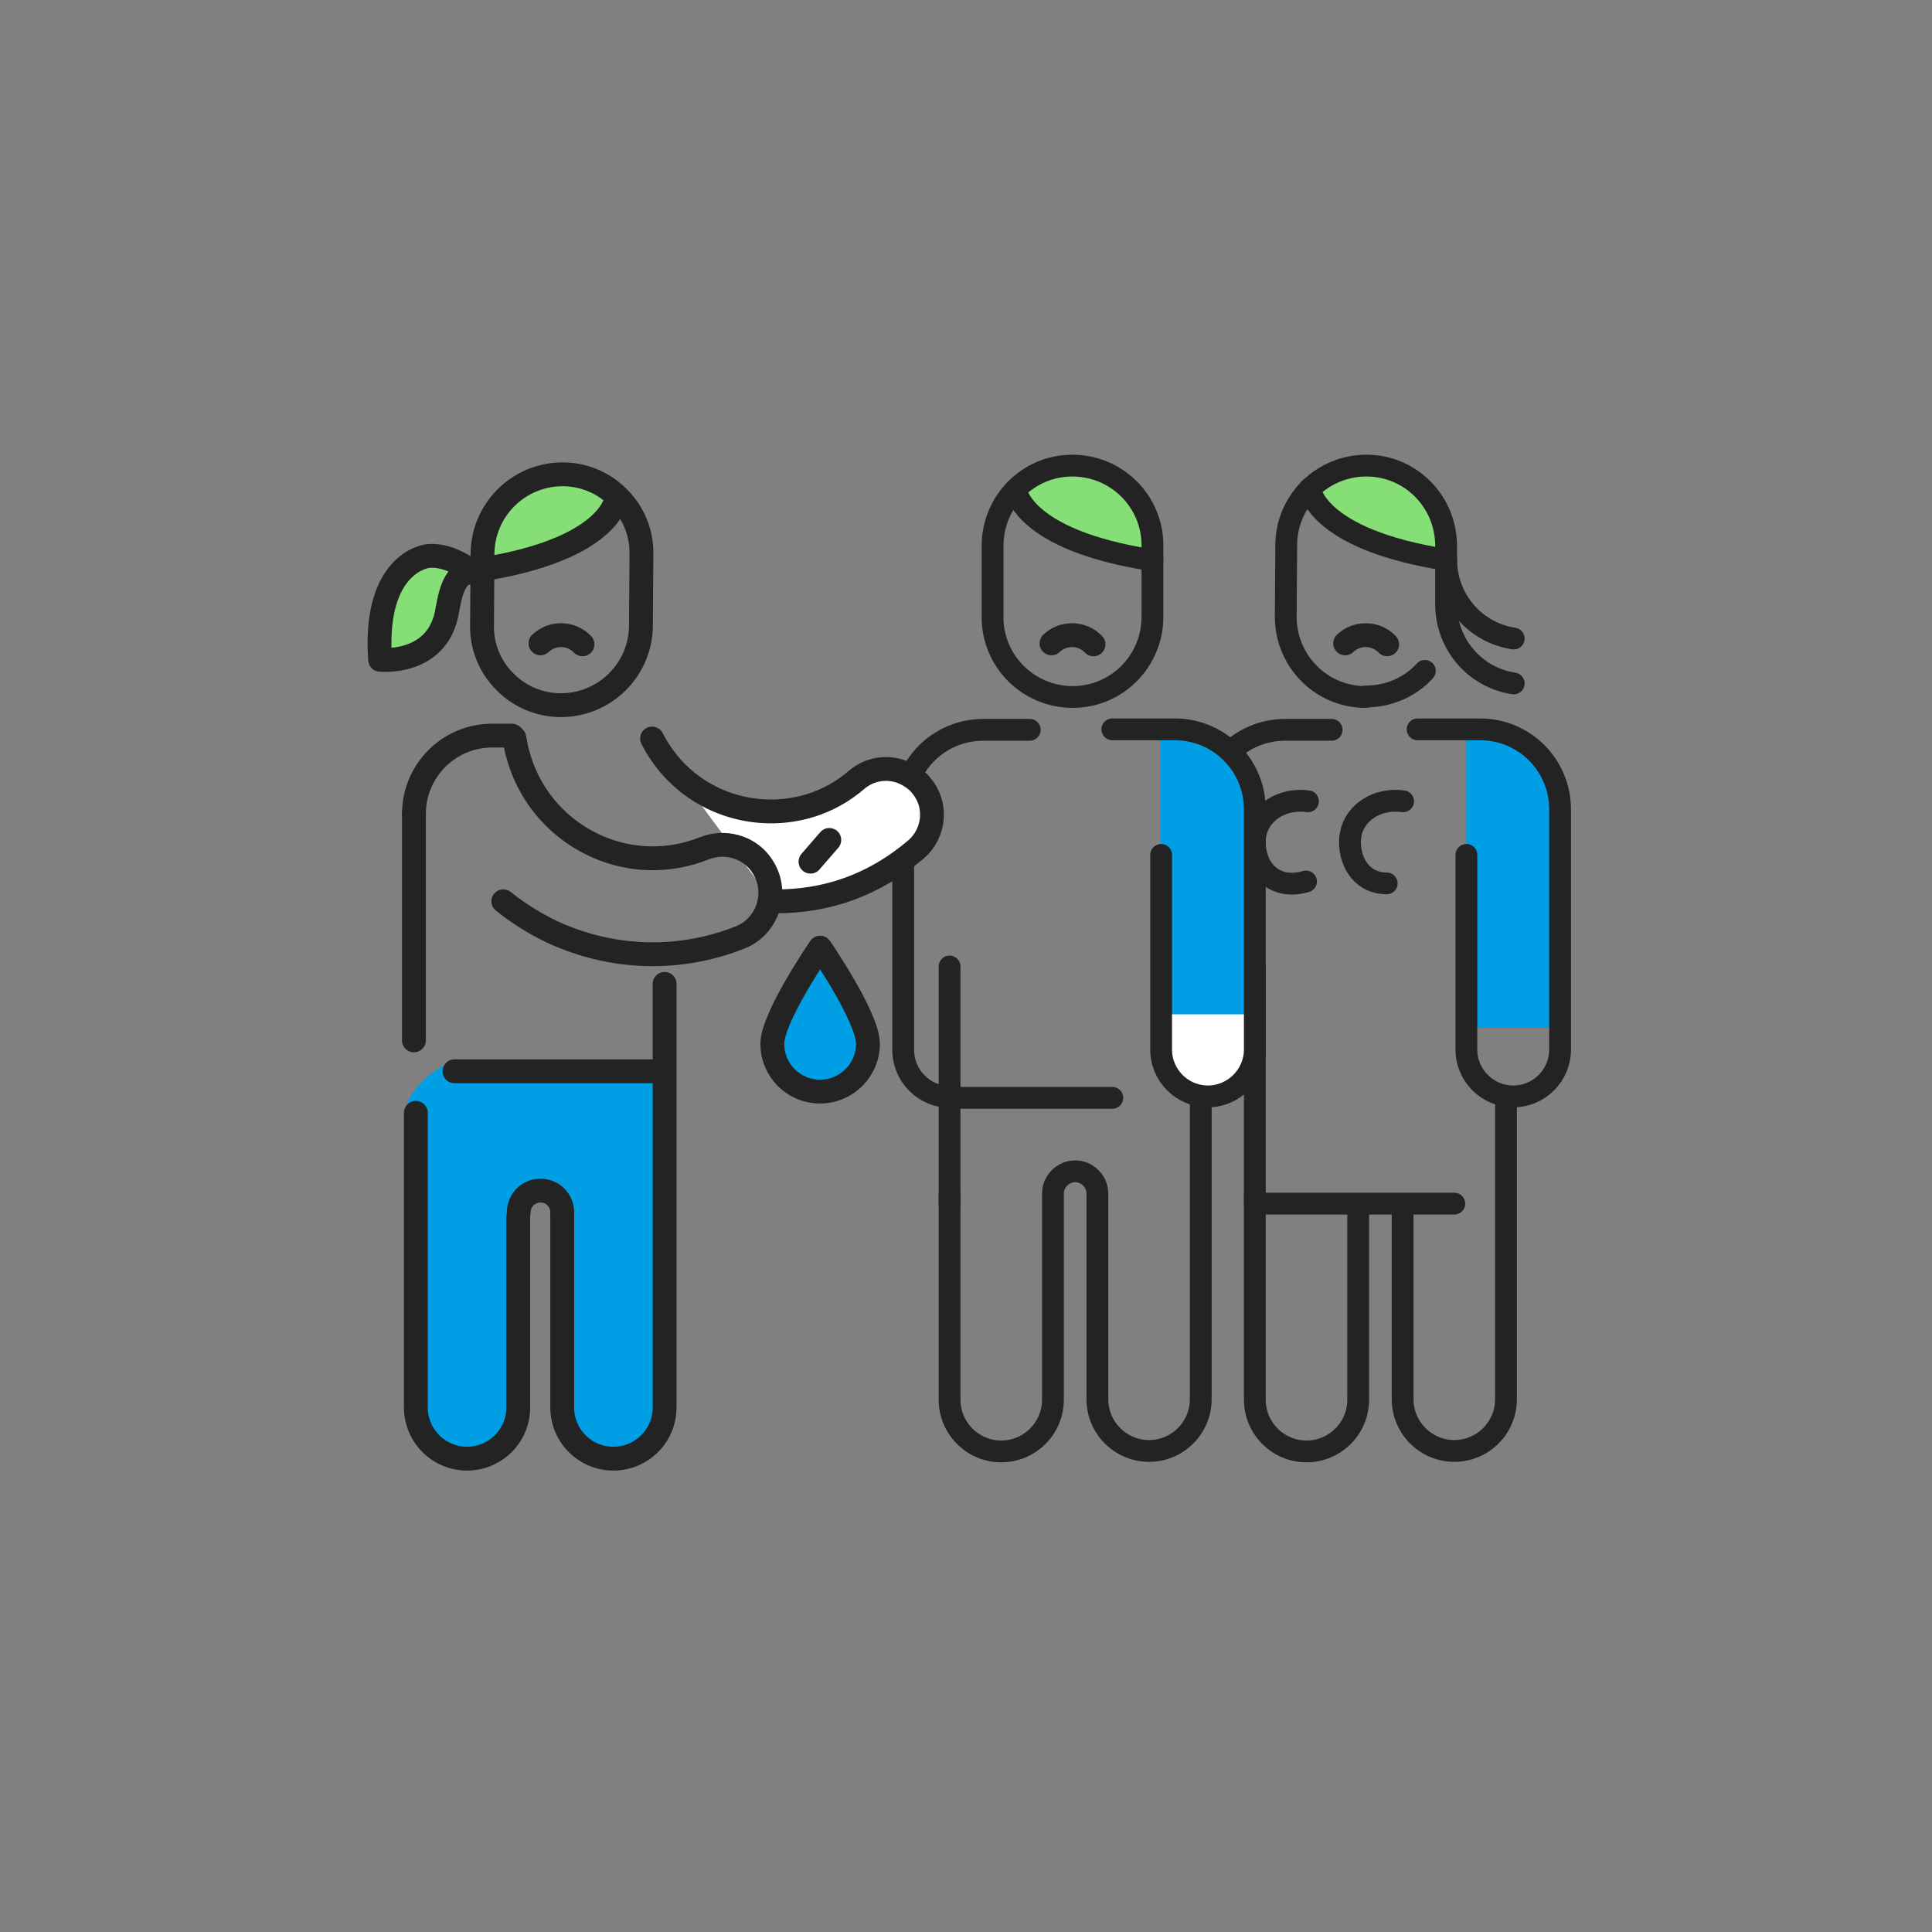 <?xml version="1.0" encoding="utf-8"?>
<!-- Generator: Adobe Illustrator 27.0.1, SVG Export Plug-In . SVG Version: 6.00 Build 0)  -->
<svg version="1.1" id="Layer_1" xmlns="http://www.w3.org/2000/svg" xmlns:xlink="http://www.w3.org/1999/xlink" x="0px" y="0px"
	 viewBox="0 0 400 400" style="enable-background:new 0 0 400 400;" xml:space="preserve">
<rect x="0" y="0" width="400" height="400" fill="#808080" stroke="none"/>
<style type="text/css">
	.st0{fill:#009EE5;}
	.st1{fill:#85DE76;}
	.st2{fill:none;stroke:#232323;stroke-width:4.935;stroke-linecap:round;stroke-linejoin:round;stroke-miterlimit:10;}
	.st3{fill:#85DE76;stroke:#232323;stroke-width:4.935;stroke-linecap:round;stroke-linejoin:round;stroke-miterlimit:10;}
	.st4{fill:#009EE5;stroke:#232323;stroke-width:4.935;stroke-linecap:round;stroke-linejoin:round;stroke-miterlimit:10;}
	.st5{fill:none;stroke:#232323;stroke-width:4.513;stroke-linecap:round;stroke-linejoin:round;stroke-miterlimit:10;}
	.st6{fill:#FFFFFF;}
	.st7{fill:#FFFFFF;stroke:#232323;stroke-width:4.935;stroke-linecap:round;stroke-linejoin:round;stroke-miterlimit:10;}
	.st8{display:none;}
	.st9{display:inline;fill:none;stroke:#00FFFF;stroke-miterlimit:10;}
</style>
<g id="diseño">
	<path class="st0" d="M108.7,293.6c0,3.4-2.7,6.1-6,6.1H91.6c-3.3,0-6-2.8-6-6.1v-63.2c0-3.4,2.7-6.1,6-6.1h11.2c3.3,0,6,2.8,6,6.1
		L108.7,293.6L108.7,293.6z"/>
	<path class="st0" d="M138.5,293.2c0,3.6-2.7,6.5-6,6.5h-11.2c-3.3,0-6-2.9-6-6.5V226c0-3.6,2.7-6.5,6-6.5h11.2c3.3,0,6,2.9,6,6.5
		V293.2z"/>
	<path class="st0" d="M92.9,220.4c-2.4,0-8.9,6-8.9,9.4v8.6c0,3.5,2,6.3,4.4,6.3h45.1c2.4,0,4.4-2.8,4.4-6.3v-11.7
		c0-3.5-2-6.3-4.4-6.3H92.9z"/>
	<path class="st1" d="M116.8,114.5c-5.4,2.7-12.4,3.9-16.5-0.3c-4.8-5,6.3-11.1,9.8-12.8c4.2-2.1,10.8-4.5,14.6-0.7
		c3.3,3.3,0.3,7.5-2.3,10C121,112,119,113.4,116.8,114.5"/>
	<line class="st2" x1="137.5" y1="221.8" x2="94.1" y2="221.8"/>
	<path class="st2" d="M107.3,252v30.6v8.8c0,5.9-4.8,10.6-10.6,10.6c-5.9,0-10.6-4.8-10.6-10.6v-15.6v-45.4"/>
	<path class="st2" d="M137.6,203.7v78.9v8.8c0,5.9-4.8,10.6-10.6,10.6c-5.9,0-10.6-4.8-10.6-10.6v-15.6V251"/>
	<path class="st2" d="M107.4,251L107.4,251c0-2.5,2-4.5,4.5-4.5s4.5,2,4.5,4.5"/>
	<path class="st2" d="M132.7,129.6c-0.1,9.1-7.5,16.4-16.6,16.4c-4.4,0-8.6-1.8-11.6-4.9c-3.1-3.1-4.8-7.3-4.7-11.7l0.1-14.8
		c0.1-9.1,7.5-16.4,16.6-16.4c4.4,0,8.6,1.8,11.6,4.9c3.1,3.1,4.8,7.3,4.7,11.7L132.7,129.6z"/>
	<path class="st2" d="M127.6,103.2c0,0-0.9,10.4-27.9,14.7"/>
	<path class="st3" d="M88.8,115.1c-2.4,0.2-11.4,3.3-10.1,21.5c0,0,11.3,1.2,13.7-9.2c0.6-2.7,1.2-9.8,5.8-8.7
		C98.1,118.6,93.4,114.7,88.8,115.1z"/>
	<path class="st2" d="M120.6,133.4c-2.4-2.5-6.3-2.5-8.7-0.2"/>
	<path class="st2" d="M226.4,133.4c-2.4-2.5-6.3-2.5-8.7-0.2"/>
	<path class="st2" d="M287.2,133.4c-2.4-2.5-6.3-2.5-8.7-0.2"/>
	<path class="st4" d="M179.7,216.1c0,5.5-4.5,9.9-9.9,9.9c-5.5,0-9.9-4.4-9.9-9.9s9.9-19.9,9.9-19.9S179.7,210.6,179.7,216.1z"/>
	<path class="st2" d="M85.7,168.5c0-8.9,7.2-16.2,16.2-16.2h4.1"/>
	<line class="st2" x1="85.7" y1="168.5" x2="85.7" y2="215.4"/>
	<path class="st0" d="M303.5,151.6l5.8,0.6c5.8,0.8,11.8,6.4,13,12.5l0.4,2.2c0.4,1.9,0.2,45.9,0.2,45.9h-19.4V151.6z"/>
	<polygon class="st1" points="289.2,98.4 296.4,104.3 299.4,112.4 297.9,115.8 287.3,113.6 277.9,109.9 274.1,105.9 273.1,102 
		273.5,98.4 281.7,96.4 	"/>
	<path class="st5" d="M282.8,144.2c4.8,0,9.2-2,12.2-5.3"/>
	<path class="st5" d="M299.4,125.1V113c0-9.1-7.3-16.6-16.5-16.6c-9.1,0-16.6,7.3-16.6,16.5l-0.1,14.8c0,9.1,7.3,16.6,16.5,16.6l0,0
		"/>
	<path class="st5" d="M271.2,101.1c0,0,0.9,10.5,28.2,14.8"/>
	<path class="st5" d="M303.6,177v32.3v8c0,5.4,4.4,9.7,9.7,9.7c5.4,0,9.7-4.4,9.7-9.7V203v-35.4c0-9.2-7.4-16.6-16.6-16.6h-4.3
		c-0.4,0-8.6,0-8.6,0"/>
	<path class="st5" d="M259.2,222.5c-5.4,0-9.7-4.4-9.7-9.7v-9.7v-35.4c0-9.2,7.4-16.6,16.6-16.6h9.6"/>
	<path class="st5" d="M290.4,250.8v30.1v8.8c0,5.9,4.8,10.7,10.7,10.7c5.9,0,10.7-4.8,10.7-10.7V259v-31.7"/>
	<path class="st5" d="M259.8,247.4V281v8.8c0,5.9,4.8,10.7,10.7,10.7c5.9,0,10.7-4.8,10.7-10.7V274v-23.2"/>
	<path class="st5" d="M270.8,165.9c-5.8-0.8-11,2.9-11,8.4c0,5.7,4.1,10.1,10.6,8.2"/>
	<path class="st5" d="M290.5,165.9c-5.8-0.8-11,2.9-11,8.4c0,4.8,2.9,8.6,7.6,8.6"/>
	<line class="st5" x1="259.8" y1="249.2" x2="259.8" y2="200.1"/>
	<line class="st5" x1="260.8" y1="249.2" x2="301.1" y2="249.2"/>
	<path class="st5" d="M299.4,125.1c0,8.3,6,15.2,14,16.4"/>
	<path class="st5" d="M299.4,115.8c0,8.3,6,15.2,14,16.4"/>
	<path class="st0" d="M240.3,151.6l5.8,0.6c5.8,0.8,11.8,6.4,13,12.5l0.4,2.2c0.4,1.9,0.2,45.9,0.2,45.9h-19.4L240.3,151.6
		L240.3,151.6z"/>
	<path class="st5" d="M196.7,227.1c-5.4,0-9.7-4.4-9.7-9.7v-14.3v-35.4c0-9.2,7.4-16.6,16.6-16.6h9.6"/>
	<line class="st5" x1="196.6" y1="249.2" x2="196.6" y2="200.1"/>
	<line class="st5" x1="197.6" y1="227.3" x2="230.3" y2="227.3"/>
	<path class="st5" d="M196.6,247.4V281v8.8c0,5.9,4.8,10.7,10.7,10.7s10.7-4.8,10.7-10.7V274v-26.9l0,0c0-2.5,2.1-4.6,4.6-4.6l0,0
		c2.5,0,4.6,2.1,4.6,4.6l0,0l0,0v33.8v8.8c0,5.9,4.8,10.7,10.7,10.7s10.7-4.8,10.7-10.7V259v-31.9"/>
	<path class="st1" d="M236.1,115.3c0.5,0,1-0.2,1.4-0.5c0.5-0.4,0.8-1,0.8-1.6v-0.4c0-9-7.4-16.4-16.4-16.4c-3.8,0-7.5,1.4-10.4,3.8
		c-0.8,0.6-1,1.7-0.5,2.6c1.6,3.3,7,9.2,24.9,12.5C235.9,115.3,236,115.3,236.1,115.3z"/>
	<path class="st5" d="M205.5,127.8c0,9.1,7.4,16.5,16.6,16.5l0,0c9.1,0,16.5-7.4,16.5-16.6v-14.8c0-9.1-7.4-16.5-16.6-16.5
		c-9.1,0-16.5,7.4-16.5,16.6V127.8z"/>
	<path class="st5" d="M210.3,101.3c0,0,1,10.5,28.3,14.7"/>
	<path class="st6" d="M246.9,226.3h5.3c4.3,0,7.8-3.5,7.8-7.8V210h-19.7v9.7C240.3,223.3,243.2,226.3,246.9,226.3z"/>
	<path class="st5" d="M240.4,177v32.3v8c0,5.4,4.4,9.7,9.7,9.7s9.7-4.4,9.7-9.7V203v-35.4c0-9.2-7.4-16.6-16.6-16.6h-4.3
		c-0.4,0-8.6,0-8.6,0"/>
	<g>
		<g>
			<path class="st7" d="M159.9,186.6c11.2,0.2,21.1-3.4,29.7-10.7c4-3.4,4.5-9.4,1.1-13.3c-0.6-0.8-1.4-1.4-2.2-1.9
				c-3.4-2.2-8-2-11.2,0.8c-5.6,4.8-12.7,7-20,6.4c-9.4-0.8-17.8-6.2-22.3-15"/>
		</g>
		<line class="st2" x1="167.8" y1="178.4" x2="171.7" y2="173.9"/>
	</g>
	<g>
		<path class="st2" d="M106.5,152.8c1.6,10.3,8.1,18.5,17.2,22.5c7.1,3.1,15,3.2,22.2,0.3c4.2-1.6,8.8-0.3,11.4,3
			c0.6,0.8,1.1,1.6,1.5,2.6c2,5.1-0.5,10.9-5.6,12.9c-12.1,4.8-25.4,4.6-37.4-0.5c-4.2-1.8-8.1-4.2-11.6-7"/>
	</g>
</g>
<g id="guias" class="st8">
	<rect x="63.7" y="97" class="st9" width="272.6" height="206.1"/>
	<rect x="97" y="63.7" class="st9" width="206.1" height="272.6"/>
	<rect x="63.7" y="63.7" class="st9" width="272.6" height="272.6"/>
</g>
</svg>
